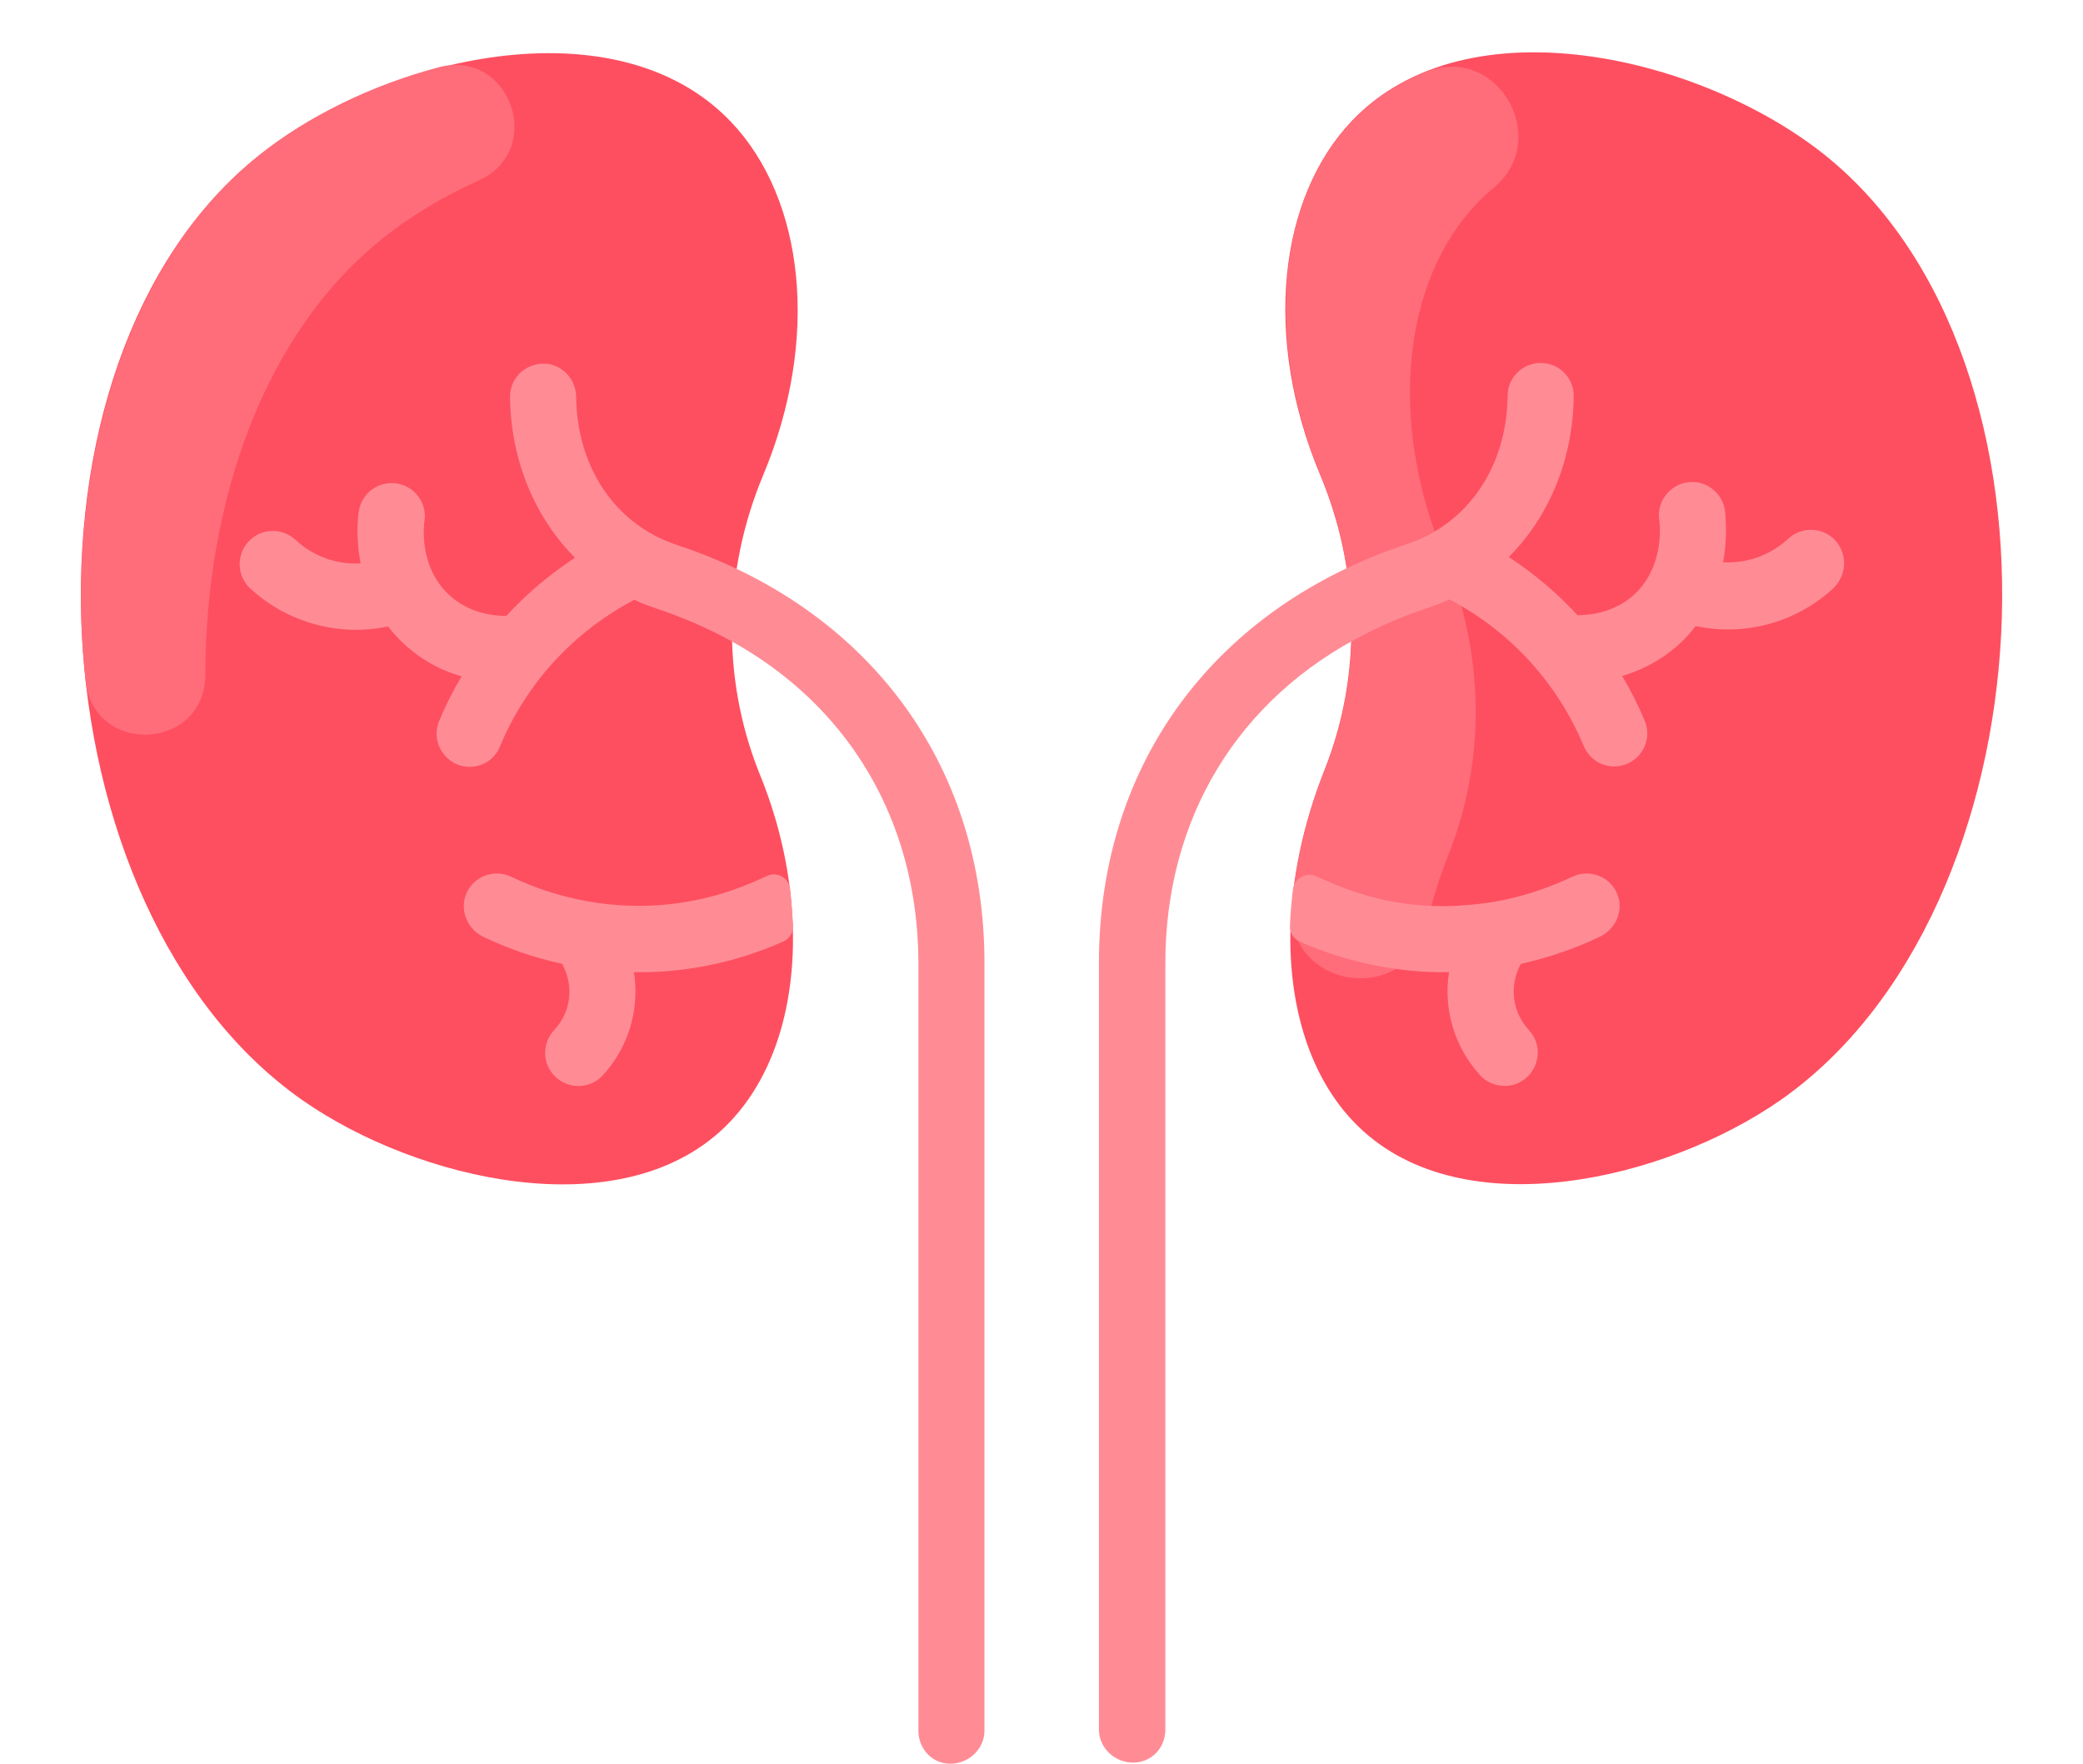 <?xml version="1.0" encoding="UTF-8"?>
<!DOCTYPE svg PUBLIC '-//W3C//DTD SVG 1.0//EN'
          'http://www.w3.org/TR/2001/REC-SVG-20010904/DTD/svg10.dtd'>
<svg height="469.9" preserveAspectRatio="xMidYMid meet" version="1.0" viewBox="-21.5 14.1 555.0 469.9" width="555.0" xmlns="http://www.w3.org/2000/svg" xmlns:xlink="http://www.w3.org/1999/xlink" zoomAndPan="magnify"
><g id="change1_1"
  ><path d="M452.9,307.2c-30.4,21.2-84.4,34.1-112.3,7.2c-12-11.5-18.4-29.7-18.3-50.8c0.1-14.9,3.5-30.2,9-44.1 c10.1-25.2,9.6-53.5-1.1-79c-15.3-36.5-11-73.7,8.5-94.2c30.7-32.2,93.1-17.1,125.9,9C533.5,110.4,525.2,256.7,452.9,307.2 L452.9,307.2z" fill="#fe4f60"
  /></g
  ><g id="change2_1"
  ><path d="M358.3,33.3c19.1-7.7,33.9,17.8,18.1,30.9c-1.6,1.3-3.1,2.7-4.5,4.2c-19.5,20.5-23.8,57.7-8.5,94.2 c10.6,25.4,11.1,53.8,1.1,79c-2.4,6-4.4,12.4-5.9,18.9c-5.1,22.1-37.8,17.1-35.8-5.5c1.1-12,4-23.9,8.6-35.5 c10.1-25.2,9.6-53.5-1.1-79C313.4,100.4,318.3,49.4,358.3,33.3L358.3,33.3z" fill="#ff6d7a"
  /></g
  ><g id="change1_2"
  ><path d="M189.3,254.1c2.1,21.7-2.3,45.4-17.8,60.4c-27.9,26.8-81.9,14-112.3-7.2c-72.4-50.5-80.7-196.8-11.8-251.7 c32.8-26.2,95.2-41.3,125.9-9c19.5,20.5,23.8,57.7,8.5,94.2c-10.6,25.4-11.1,53.8-1.1,79C185.5,231.4,188.3,243.1,189.3,254.1z" fill="#fe4f60"
  /></g
  ><g fill="#ff8c95" id="change3_1"
  ><path d="M467.5,158.1c-3.3-3.6-8.9-3.8-12.5-0.5c-4.4,4.1-10.6,6.7-17.4,6.3c1.3-7,0.6-12.6,0.5-13.8 c-0.7-4.8-5.2-8.2-10-7.5c-4.8,0.7-8.2,5.2-7.5,10c0.1,0.5,1.7,12.5-7,20.2c-5.3,4.6-11.5,5.2-14.8,5.2 c-5.4-5.9-11.6-11.1-18.3-15.5c10.7-10.7,17.1-25.9,17.3-42.8c0.1-4.9-3.9-8.9-8.8-8.9c-4.8,0-8.8,3.9-8.8,8.7 c-0.2,19-10.6,34.2-26.9,39.6c-50.2,16.6-82.1,57.6-82,111.8v204c0,4.9,4.2,8.8,9.1,8.8c4.9,0,8.6-3.9,8.6-8.8V271 c-0.1-38.7,19.2-70.8,53.5-88.1c11.2-5.7,15.8-6.2,22.2-9.1c16.4,8.6,28.8,22.4,35.8,39.1c1.9,4.5,7,6.6,11.5,4.7 c4.5-1.9,6.6-7,4.7-11.5c-1.7-4.1-3.7-8.1-6-11.9c8.1-2.4,14.9-7.1,19.6-13.3c13.2,2.8,26.9-1,36.7-10.1 C470.6,167.3,470.8,161.7,467.5,158.1L467.5,158.1z"
    /><path d="M409.4,252.3c-1.9-4.7-7.4-6.8-12-4.6c-11.1,5.3-20.3,6.5-21,6.7c-17.7,2.8-32.1,0.3-47.1-6.8 c-2.7-1.3-5.9,0.5-6.3,3.4c-0.4,3.4-0.7,6.7-0.8,9.8c-0.1,1.8,1,3.5,2.7,4.2c13.1,5.8,27.4,8.4,39.7,8.1 c-1.6,9.9,1.5,20.1,8.3,27.5c1.7,1.9,4.1,2.8,6.5,2.8c7.6,0,11.7-9.1,6.5-14.8c-4.3-4.7-5.5-11.5-2.2-17.7c7.2-1.6,14.3-4,21-7.2 C409.1,261.6,411.2,256.6,409.4,252.3L409.4,252.3z"
    /><path d="M158.9,159.3c-16.4-5.4-26.7-20.6-26.9-39.6c-0.1-5-4.3-8.9-8.9-8.7c-4.9,0.1-8.8,4.1-8.7,8.9 c0.2,16.9,6.6,32,17.3,42.8c-6.7,4.4-12.8,9.5-18.3,15.5c-3.3,0-9.5-0.6-14.8-5.2c-8.8-7.7-7.1-19.6-7-20.1c0.7-4.8-2.6-9.3-7.5-10 c-4.8-0.7-9.3,2.6-10,7.5c-0.2,1.1-0.9,6.7,0.5,13.8c-6.7,0.4-12.9-2.1-17.4-6.3c-3.6-3.3-9.2-3.1-12.5,0.5 c-3.3,3.6-3.1,9.2,0.5,12.5c9.8,9,23.4,12.9,36.7,10.1c4.8,6.2,11.5,11,19.6,13.3c-2.3,3.8-4.3,7.8-6,11.9 c-2.4,5.8,1.9,12.2,8.1,12.2c3.5,0,6.7-2,8.1-5.4c6.9-16.6,19.3-30.4,35.8-39.1c1.9,0.9,3.8,1.6,5.8,2.3c45.1,14.9,70,51,69.9,95 v204c0,4.9,3.7,8.8,8.5,8.8c4.9,0,9.1-3.9,9.1-8.8v-204C241,216.9,209,175.9,158.9,159.3z"
    /><path d="M189,250.9c-0.4-3-3.5-4.7-6.2-3.4c-5.2,2.4-13.5,6.1-25.8,7.5c-14.8,1.6-29.5-1.2-42.3-7.3 c-4.6-2.2-10.1-0.1-12,4.6c-1.8,4.4,0.4,9.4,4.6,11.4c6.7,3.2,13.7,5.6,21,7.2c3.3,6.2,2.2,13-2.2,17.7c-3.3,3.6-3.1,9.2,0.5,12.5 c3.6,3.3,9.2,3.1,12.5-0.5c6.8-7.4,9.9-17.5,8.3-27.5c12.2,0.3,26.4-2.2,39.7-8.1c1.7-0.7,2.7-2.4,2.7-4.2 C189.6,257.6,189.4,254.4,189,250.9L189,250.9z"
  /></g
  ><g id="change2_2"
  ><path d="M95.5,32c18.9-4.9,28.4,22,10.7,30.1c-9.6,4.3-18.3,9.6-25.6,15.4C48.6,103,33.3,147.9,33.2,193.9 c-0.1,20.2-29.7,21.7-31.9,1.6c-5.9-54.2,9.7-110.9,46.2-140C60.4,45.1,77.6,36.7,95.5,32z" fill="#ff6d7a"
  /></g
></svg
>
